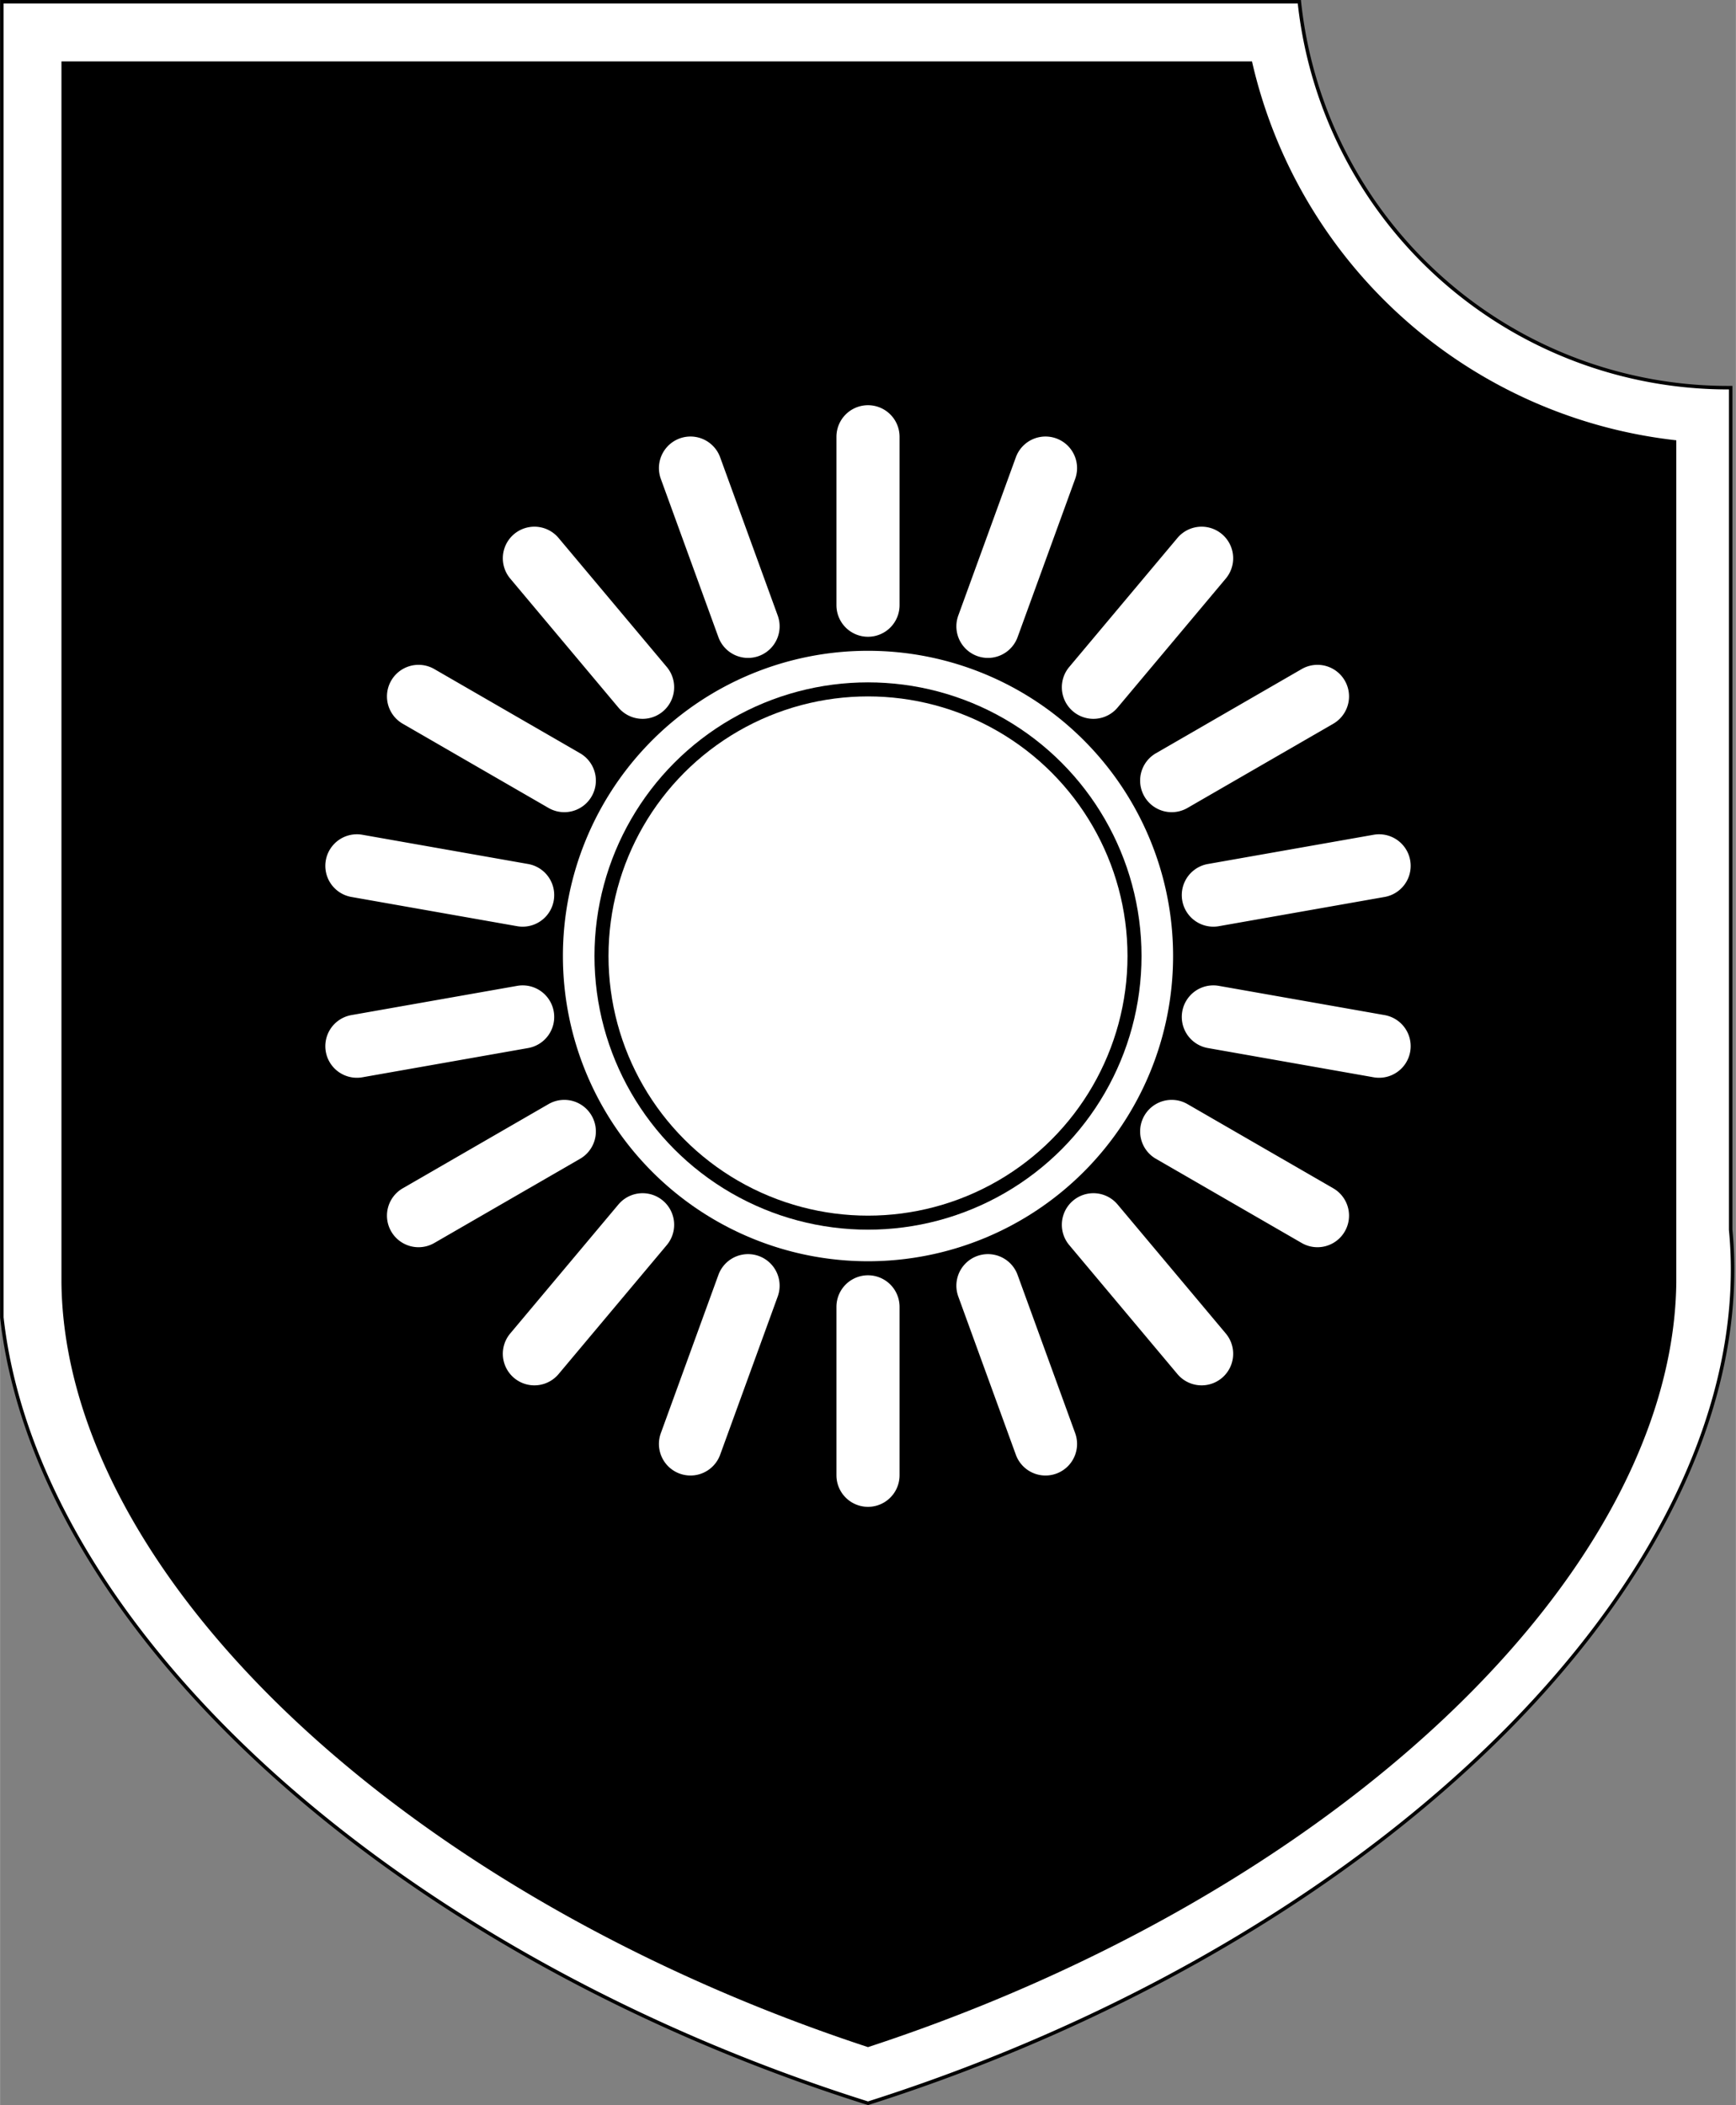 <svg width="533" height="646" viewBox="-247.5 -272.5 495 600" version="1.1" xmlns="http://www.w3.org/2000/svg" xmlns:xlink="http://www.w3.org/1999/xlink">
	<rect x="-247.5" y="-272.5" width="495" height="600" fill="#808080" stroke="none"/>
	<path d="M-247-272h370a123 123 0 0 0 123 110v240A310 185-18 0 1 0 327A310 185 18 0 1-247 103z" fill="#FFF" stroke="#000"/>
	<path d="M-230-255h339.5a140 140 0 0 0 121 108v240A293 168-18 0 1 0 311A293 168 18 0 1-230 93zM-.01 -87a87 87 0 1 0 .02 0z"/>
	<g id="upper">
		<path id="oval" d="M-9 -148a9 9 0 0 1 18 0v48a9 9 0 0 1-18 0z" fill="#FFF"/>
		<g id="oval4">
			<g id="oval2">
				<use xlink:href="#oval" transform="rotate(20)"/>
				<use xlink:href="#oval" transform="rotate(40)"/>
			</g>
			<use xlink:href="#oval2" transform="rotate(40)"/>
		</g>
		<use xlink:href="#oval4" transform="scale(-1,1)"/>
	</g>
	<use xlink:href="#upper" transform="scale(1,-1)"/>
	<circle r="76" fill="none" stroke="#000" stroke-width="4"/>
</svg>